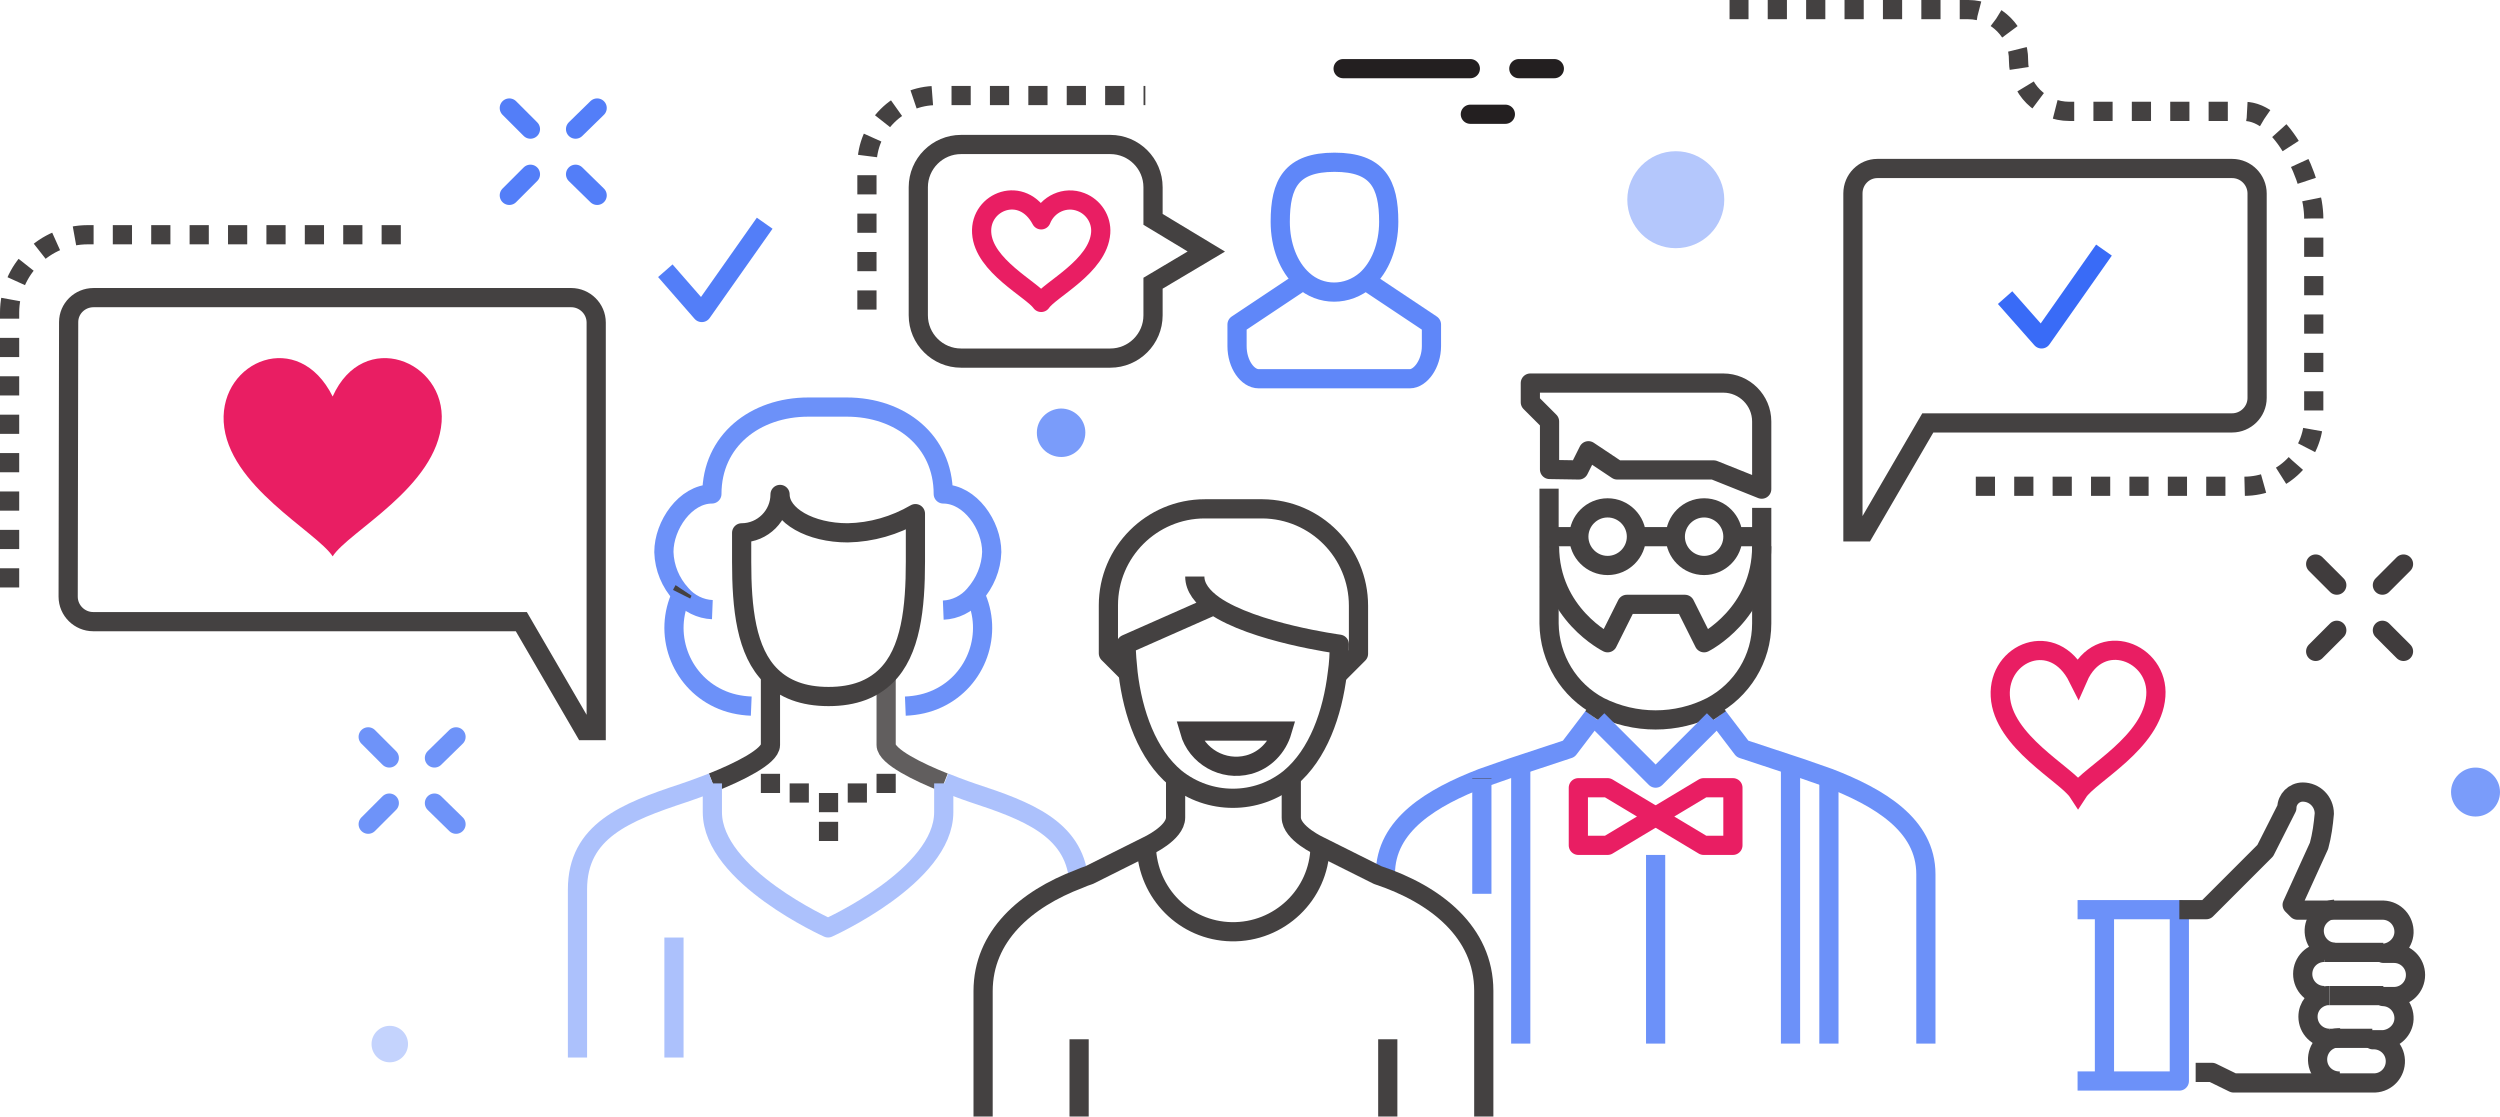 <?xml version="1.0" encoding="utf-8"?>
<!-- Generator: Adobe Illustrator 21.0.0, SVG Export Plug-In . SVG Version: 6.00 Build 0)  -->
<svg version="1.1" id="Layer_1" xmlns="http://www.w3.org/2000/svg" xmlns:xlink="http://www.w3.org/1999/xlink" x="0px" y="0px"
	 viewBox="0 0 520.8 232.6" style="enable-background:new 0 0 520.8 232.6;" xml:space="preserve">
<style type="text/css">
	.st0{fill:#7A9CFA;}
	.st1{fill:#C4D3FD;}
	.st2{fill:#E91E63;}
	.st3{fill:#B4C7FC;}
	.st4{fill:none;stroke:#615E5E;stroke-width:4;stroke-linejoin:round;}
	.st5{fill:none;stroke:#ACC1FC;stroke-width:4;stroke-linejoin:round;}
	.st6{fill:none;stroke:#6C91F9;stroke-width:4;stroke-linejoin:round;}
	.st7{fill:none;stroke:#444141;stroke-width:4;stroke-linejoin:round;}
	.st8{fill:none;stroke:#444141;stroke-width:4;stroke-miterlimit:10;}
	.st9{fill:none;stroke:#E91E63;stroke-width:4;stroke-linejoin:round;}
	.st10{fill:none;stroke:#5F87F9;stroke-width:4;stroke-linejoin:round;}
	.st11{fill:none;stroke:#403C3D;stroke-width:4;stroke-linecap:round;stroke-miterlimit:10;}
	.st12{fill:none;stroke:#6E93F9;stroke-width:4;stroke-linecap:round;stroke-linejoin:round;}
	.st13{fill:none;stroke:#537EF8;stroke-width:4;stroke-linecap:round;stroke-linejoin:round;}
	.st14{fill:none;stroke:#537EF8;stroke-width:4;stroke-linejoin:round;}
	.st15{fill:none;stroke:#396BF7;stroke-width:4;stroke-linejoin:round;}
	.st16{fill:none;stroke:#E91E63;stroke-width:4;stroke-linecap:square;stroke-miterlimit:10;}
	.st17{fill:none;stroke:#444141;stroke-width:4;stroke-linecap:square;stroke-miterlimit:10;}
	.st18{fill:none;stroke:#403C3D;stroke-width:4;stroke-linecap:square;stroke-miterlimit:10;}
	.st19{fill:none;stroke:#231F20;stroke-width:4;stroke-linecap:round;stroke-miterlimit:10;}
	.st20{fill:none;stroke:#444141;stroke-width:4;stroke-linejoin:round;stroke-dasharray:4;}
</style>
<title>section-testimonials</title>
<g id="Layer_2">
	<g id="Layer_1-2">
		<path class="st0" d="M515.7,159.9c2.8,0,5.1,2.3,5.1,5.1c0,2.8-2.3,5.1-5.1,5.1c-2.8,0-5.1-2.3-5.1-5.1c0,0,0,0,0,0
			C510.6,162.2,512.9,159.9,515.7,159.9C515.7,159.9,515.7,159.9,515.7,159.9z"/>
		<path class="st0" d="M221,85.1c2.8,0,5.1,2.2,5.1,5c0,2.8-2.2,5.1-5,5.1c-2.8,0-5.1-2.2-5.1-5c0,0,0,0,0-0.1
			C216,87.4,218.2,85.2,221,85.1z"/>
		<circle class="st1" cx="81.2" cy="217.5" r="3.8"/>
		<path class="st2" d="M69.3,82.6c6.4-14.3,23.6-7.5,22.7,5.3c-1,13.6-19.4,22.8-22.7,28c-3.4-5.2-21.9-14.7-22.7-28
			C45.9,75.1,62.2,68.3,69.3,82.6z"/>
		<path class="st3" d="M349.1,31.5c5.6,0,10.1,4.5,10.1,10.1c0,5.6-4.5,10.1-10.1,10.1c-5.6,0-10.1-4.5-10.1-10.1c0,0,0,0,0,0
			C339,36.1,343.5,31.5,349.1,31.5z"/>
		<path class="st4" d="M196.7,163c-5.3-2.1-12.1-5.4-12.1-7.8v-14.1"/>
		<path class="st5" d="M224.7,183.1c-1.1-10.5-10.7-14.2-22-17.9c0,0-2.7-0.9-5.9-2.2"/>
		<path class="st6" d="M331.9,149.3l-5.1,6.7l-12.1,4c-2,0.7-4,1.4-6,2.1c-10.3,4-20.1,9.7-20.1,20"/>
		<line class="st7" x1="332.8" y1="148" x2="331.9" y2="149.3"/>
		<path class="st7" d="M269,162.3v8c0,3.3,6,6,6,6l12,6c12.1,4,22.1,11.9,22.1,24.1v26.2"/>
		<path class="st7" d="M244.9,162.3v8c0,3.3-6,6-6,6l-12,6c-0.7,0.2-1.4,0.5-2.1,0.8c-11.1,4.2-20,11.9-20,23.4v26.2"/>
		<line class="st7" x1="224.8" y1="216.5" x2="224.8" y2="232.6"/>
		<line class="st7" x1="289.1" y1="216.5" x2="289.1" y2="232.6"/>
		<path class="st7" d="M248.9,120.1c0,2.3,1.6,4.3,4,6c8.2,5.7,26.1,8.1,26.1,8.1c0,2-0.1,4-0.4,6c-1,8.4-4,17-9.9,21.9
			c-6.9,5.6-16.8,5.6-23.8,0c-5.9-4.9-8.9-13.5-9.9-21.9c-0.2-2-0.4-4-0.4-6l18.1-8"/>
		<path class="st7" d="M279,140.2l4-4v-10c0-11.1-8.9-20.1-20-20.2c0,0,0,0,0,0h-12c-11.1,0-20.1,9-20.1,20.1c0,0,0,0,0,0v10l4,4"/>
		<path class="st7" d="M275,176.4c-0.2,10-8.5,17.9-18.5,17.7c-9.7-0.2-17.4-8-17.7-17.7"/>
		<line class="st5" x1="140.4" y1="195.3" x2="140.4" y2="220.3"/>
		<path class="st8" d="M148.4,163c5.3-2.1,12.1-5.4,12.1-7.8v-14.1"/>
		<path class="st5" d="M120.3,220.3v-35c0-12.2,10-16.1,22.1-20.1c0,0,2.7-0.9,6-2.2"/>
		<path class="st7" d="M184.5,140.9c5.3-5.1,6.2-14.4,6.2-23.9v-10c-4.3,2.5-9.1,3.9-14.1,4c-7.8,0-14.1-3.6-14.1-8c0,4.4-3.6,8-8,8
			v6c0,9.6,0.9,18.8,6.2,23.9c2.7,2.6,6.5,4.2,11.9,4.2S181.8,143.5,184.5,140.9z"/>
		<path class="st6" d="M203.1,123.8c3.9,8.1,0.4,17.9-7.7,21.7c-2.1,1-4.4,1.5-6.8,1.6"/>
		<path class="st7" d="M202.7,123c0.2,0.3,0.3,0.6,0.4,0.8"/>
		<path class="st6" d="M148.4,127c-2.5-0.1-4.9-1.3-6.5-3.2c-2.2-2.4-3.5-5.5-3.6-8.8c0-5.6,4.5-12.1,10-12.1
			c0-11.1,9-18.1,20.1-18.1h8c11.1,0,20.1,7,20.1,18.1c5.6,0,10.1,6.5,10.1,12.1c-0.1,3.3-1.4,6.4-3.6,8.9c-1.6,1.9-4,3.1-6.5,3.2"
			/>
		<path class="st6" d="M142,123.8c-3.9,8.1-0.4,17.9,7.7,21.7c2.1,1,4.4,1.5,6.8,1.6"/>
		<path class="st7" d="M142.4,123c-0.2,0.3-0.3,0.6-0.4,0.8"/>
		<path class="st5" d="M148.4,163.2v6c0,13.3,24.1,24.1,24.1,24.1s24.1-10.8,24.1-24.1v-6"/>
		<line class="st7" x1="160.5" y1="161.2" x2="160.5" y2="165.2"/>
		<line class="st7" x1="166.5" y1="163.2" x2="166.5" y2="167.2"/>
		<line class="st7" x1="172.6" y1="165.2" x2="172.6" y2="169.2"/>
		<line class="st7" x1="172.6" y1="171.2" x2="172.6" y2="175.2"/>
		<line class="st7" x1="178.6" y1="163.2" x2="178.6" y2="167.2"/>
		<line class="st7" x1="184.6" y1="161.2" x2="184.6" y2="165.2"/>
		<line class="st6" x1="308.7" y1="162.2" x2="308.7" y2="186.2"/>
		<line class="st7" x1="308.7" y1="162.1" x2="308.7" y2="162.2"/>
		<line class="st6" x1="316.8" y1="160.1" x2="316.8" y2="217.4"/>
		<line class="st6" x1="381" y1="162.2" x2="381" y2="217.4"/>
		<line class="st7" x1="381" y1="162.1" x2="381" y2="162.2"/>
		<line class="st6" x1="373" y1="160.1" x2="373" y2="217.4"/>
		<path class="st6" d="M357.9,149.3l5.1,6.7l12.1,4c2,0.7,4,1.4,6,2.1c10.3,4,20.1,9.7,20.1,20v35.3"/>
		<line class="st7" x1="357" y1="148" x2="357.9" y2="149.3"/>
		<path class="st7" d="M322.8,97.8v-10l-4-4v-4H359c4.4,0,8,3.6,8,8v14.1l-10-4h-20.1l-6-4l-2,4L322.8,97.8z"/>
		<path class="st7" d="M367,113.8c0,14.1-12,20.1-12,20.1l-4-8h-12.1l-4,8c0,0-12.1-6-12.1-20.1"/>
		<path class="st7" d="M367,105.8v24.1c0,7.3-4.1,13.9-10.5,17.3c-7.3,3.7-15.9,3.7-23.3,0c-6.4-3.4-10.4-10-10.5-17.3v-28.1"/>
		<path class="st7" d="M340.9,111.8c0,3.3-2.7,6-6,6s-6-2.7-6-6s2.7-6,6-6S340.9,108.5,340.9,111.8z"/>
		<path class="st7" d="M361,111.8c0,3.3-2.7,6-6,6s-6-2.7-6-6s2.7-6,6-6S361,108.5,361,111.8z"/>
		<line class="st7" x1="328.8" y1="111.8" x2="322.8" y2="111.8"/>
		<line class="st7" x1="361" y1="111.8" x2="367" y2="111.8"/>
		<line class="st7" x1="340.9" y1="111.8" x2="348.9" y2="111.8"/>
		<polyline class="st6" points="357,150 344.9,162.1 332.8,150 		"/>
		<polygon class="st9" points="344.9,170.1 334.9,176.1 328.8,176.1 328.8,164.1 334.9,164.1 		"/>
		<polygon class="st9" points="344.9,170.1 354.9,164.1 361,164.1 361,176.1 354.9,176.1 		"/>
		<line class="st6" x1="344.9" y1="178.1" x2="344.9" y2="217.4"/>
		<path class="st10" d="M271.4,58.3c-3-2.7-4.7-7.2-4.7-12.1c0-7.9,2.3-12.4,11.3-12.4s11.3,4.5,11.3,12.4c0,5-1.8,9.5-4.7,12.1
			C280.7,61.7,275.1,61.7,271.4,58.3z"/>
		<path class="st10" d="M284.7,58.6l13.5,9v4.5c0,3.7-2.3,6.8-4.5,6.8h-31.5c-2.3,0-4.5-3-4.5-6.8v-4.5l13.5-9"/>
		<line class="st11" x1="500.7" y1="117.5" x2="496.3" y2="121.9"/>
		<line class="st11" x1="486.8" y1="131.3" x2="482.4" y2="135.7"/>
		<line class="st11" x1="500.7" y1="135.7" x2="496.3" y2="131.3"/>
		<line class="st11" x1="486.8" y1="121.9" x2="482.4" y2="117.5"/>
		<line class="st12" x1="95" y1="153.5" x2="90.5" y2="157.9"/>
		<line class="st12" x1="81.1" y1="167.3" x2="76.7" y2="171.7"/>
		<line class="st12" x1="95" y1="171.7" x2="90.5" y2="167.3"/>
		<line class="st12" x1="81.1" y1="157.9" x2="76.7" y2="153.5"/>
		<line class="st13" x1="124.4" y1="22.5" x2="119.9" y2="26.9"/>
		<line class="st13" x1="110.5" y1="36.3" x2="106.1" y2="40.7"/>
		<line class="st13" x1="124.4" y1="40.7" x2="119.9" y2="36.3"/>
		<line class="st13" x1="110.5" y1="26.9" x2="106.1" y2="22.5"/>
		<polyline class="st14" points="138.6,56.4 146.2,65.1 159.3,46.5 		"/>
		<polyline class="st15" points="417.7,62 425.3,70.6 438.3,52.1 		"/>
		<path class="st16" d="M432.9,141.2c4.5-10.3,16.9-5.3,16.2,3.8c-0.7,9.7-13.8,16.3-16.2,20c-2.4-3.7-15.7-10.5-16.2-20
			C416.2,135.9,427.8,131,432.9,141.2z"/>
		<path class="st17" d="M14.3,67.1c0-2.8,2.3-5.1,5.2-5.1H119c2.8,0,5.2,2.3,5.2,5.2c0,0,0,0,0,0v85h-2.4l-13.2-22.7H19.4
			c-2.8,0-5.2-2.3-5.2-5.2l0,0L14.3,67.1z"/>
		<path class="st17" d="M470.2,40.3c0-2.8-2.3-5.2-5.2-5.2l0,0h-73.9c-2.8,0-5.1,2.3-5.1,5.2v70.5h2.4l13.2-22.7H465
			c2.8,0,5.2-2.3,5.2-5.2v0V40.3z"/>
		<path class="st18" d="M247.8,152.3c1.5,5.3,7,8.4,12.3,7c3.4-0.9,6-3.6,7-7H247.8z"/>
		<line class="st19" x1="279.8" y1="14.3" x2="306.3" y2="14.3"/>
		<line class="st19" x1="316.4" y1="14.3" x2="323.8" y2="14.3"/>
		<line class="st19" x1="306.3" y1="23.8" x2="313.6" y2="23.8"/>
		<path class="st20" d="M180.6,64.5V34.4c0-8,6.5-14.5,14.5-14.5h43.5"/>
		<path class="st20" d="M83.5,48.9H18.3C9.3,48.9,2,56.2,2,65.1v59.7"/>
		<path class="st20" d="M411.6,101.3h55.9c8,0,14.5-6.4,14.5-14.4c0,0,0,0,0,0V45.5c0-8-6.5-22.3-14.5-22.3h-36.4
			c-5.9,0-10.6-4.7-10.6-10.6c0,0,0,0,0,0C420.6,6.8,415.8,2,410,2h-49.7"/>
		<path class="st17" d="M200.2,30.1h31.1c4.9,0,8.9,4,8.9,8.9v6.7l11.1,6.7L240.2,59v6.7c0,4.9-4,8.9-8.9,8.9h-31.1
			c-4.9,0-8.9-4-8.9-8.9c0,0,0,0,0,0V39C191.3,34.1,195.3,30.1,200.2,30.1C200.2,30.1,200.2,30.1,200.2,30.1z"/>
		<path class="st9" d="M216.9,45.8c1.3-3.3,5-5,8.3-3.7c2.6,1,4.3,3.6,4.1,6.4c-0.5,7-10.6,11.8-12.4,14.5
			c-1.9-2.7-12-7.6-12.4-14.5C204.1,41.9,213,38.4,216.9,45.8z"/>
		<polyline class="st6" points="432.8,189.5 438.4,189.5 454,189.5 454,225.2 438.4,225.2 432.8,225.2 		"/>
		<path class="st7" d="M454,189.5h5.6l12.3-12.3l4.5-8.9c0-1.8,1.5-3.3,3.3-3.3c0,0,0,0,0,0c2.5,0,4.5,2,4.5,4.5
			c-0.2,2.3-0.5,4.5-1.1,6.7l-5.6,12.3l1.1,1.1h17.9c2.5,0.1,4.4,2.2,4.3,4.7c-0.1,2.3-2,4.1-4.3,4.3h2.2c2.5,0,4.5,2,4.5,4.5
			c0,2.5-2,4.5-4.5,4.5c0,0,0,0,0,0h-2.2c2.5,0.1,4.4,2.2,4.3,4.7c-0.1,2.3-2,4.1-4.3,4.3h-2.2c2.5-0.1,4.6,1.8,4.7,4.3
			c0.1,2.5-1.8,4.6-4.3,4.7c-0.1,0-0.3,0-0.4,0h-29l-4.5-2.2h-3.4"/>
		<line class="st6" x1="438.4" y1="189.5" x2="438.4" y2="225.2"/>
		<polyline class="st7" points="496.5,198.4 486.4,198.4 484.2,198.4 		"/>
		<line class="st7" x1="496.5" y1="207.4" x2="485.3" y2="207.4"/>
		<polyline class="st7" points="494.2,216.3 487.5,216.3 485.3,216.3 		"/>
		<path class="st7" d="M486.4,198.4c-2.5-0.1-4.4-2.2-4.3-4.7c0.1-2.3,2-4.1,4.3-4.3"/>
		<path class="st7" d="M484.2,207.4c-2.5,0-4.5-2-4.5-4.5c0-2.5,2-4.5,4.5-4.5c0,0,0,0,0,0"/>
		<path class="st7" d="M485.3,216.3c-2.5,0-4.5-2-4.5-4.5c0-2.1,1.4-3.8,3.4-4.3l0,0c0.4-0.1,0.7-0.1,1.1-0.1"/>
		<path class="st7" d="M487.5,225.2c-2.5,0.1-4.6-1.8-4.7-4.3c-0.1-2.5,1.8-4.6,4.3-4.7c0.1,0,0.3,0,0.4,0"/>
	</g>
</g>
</svg>
